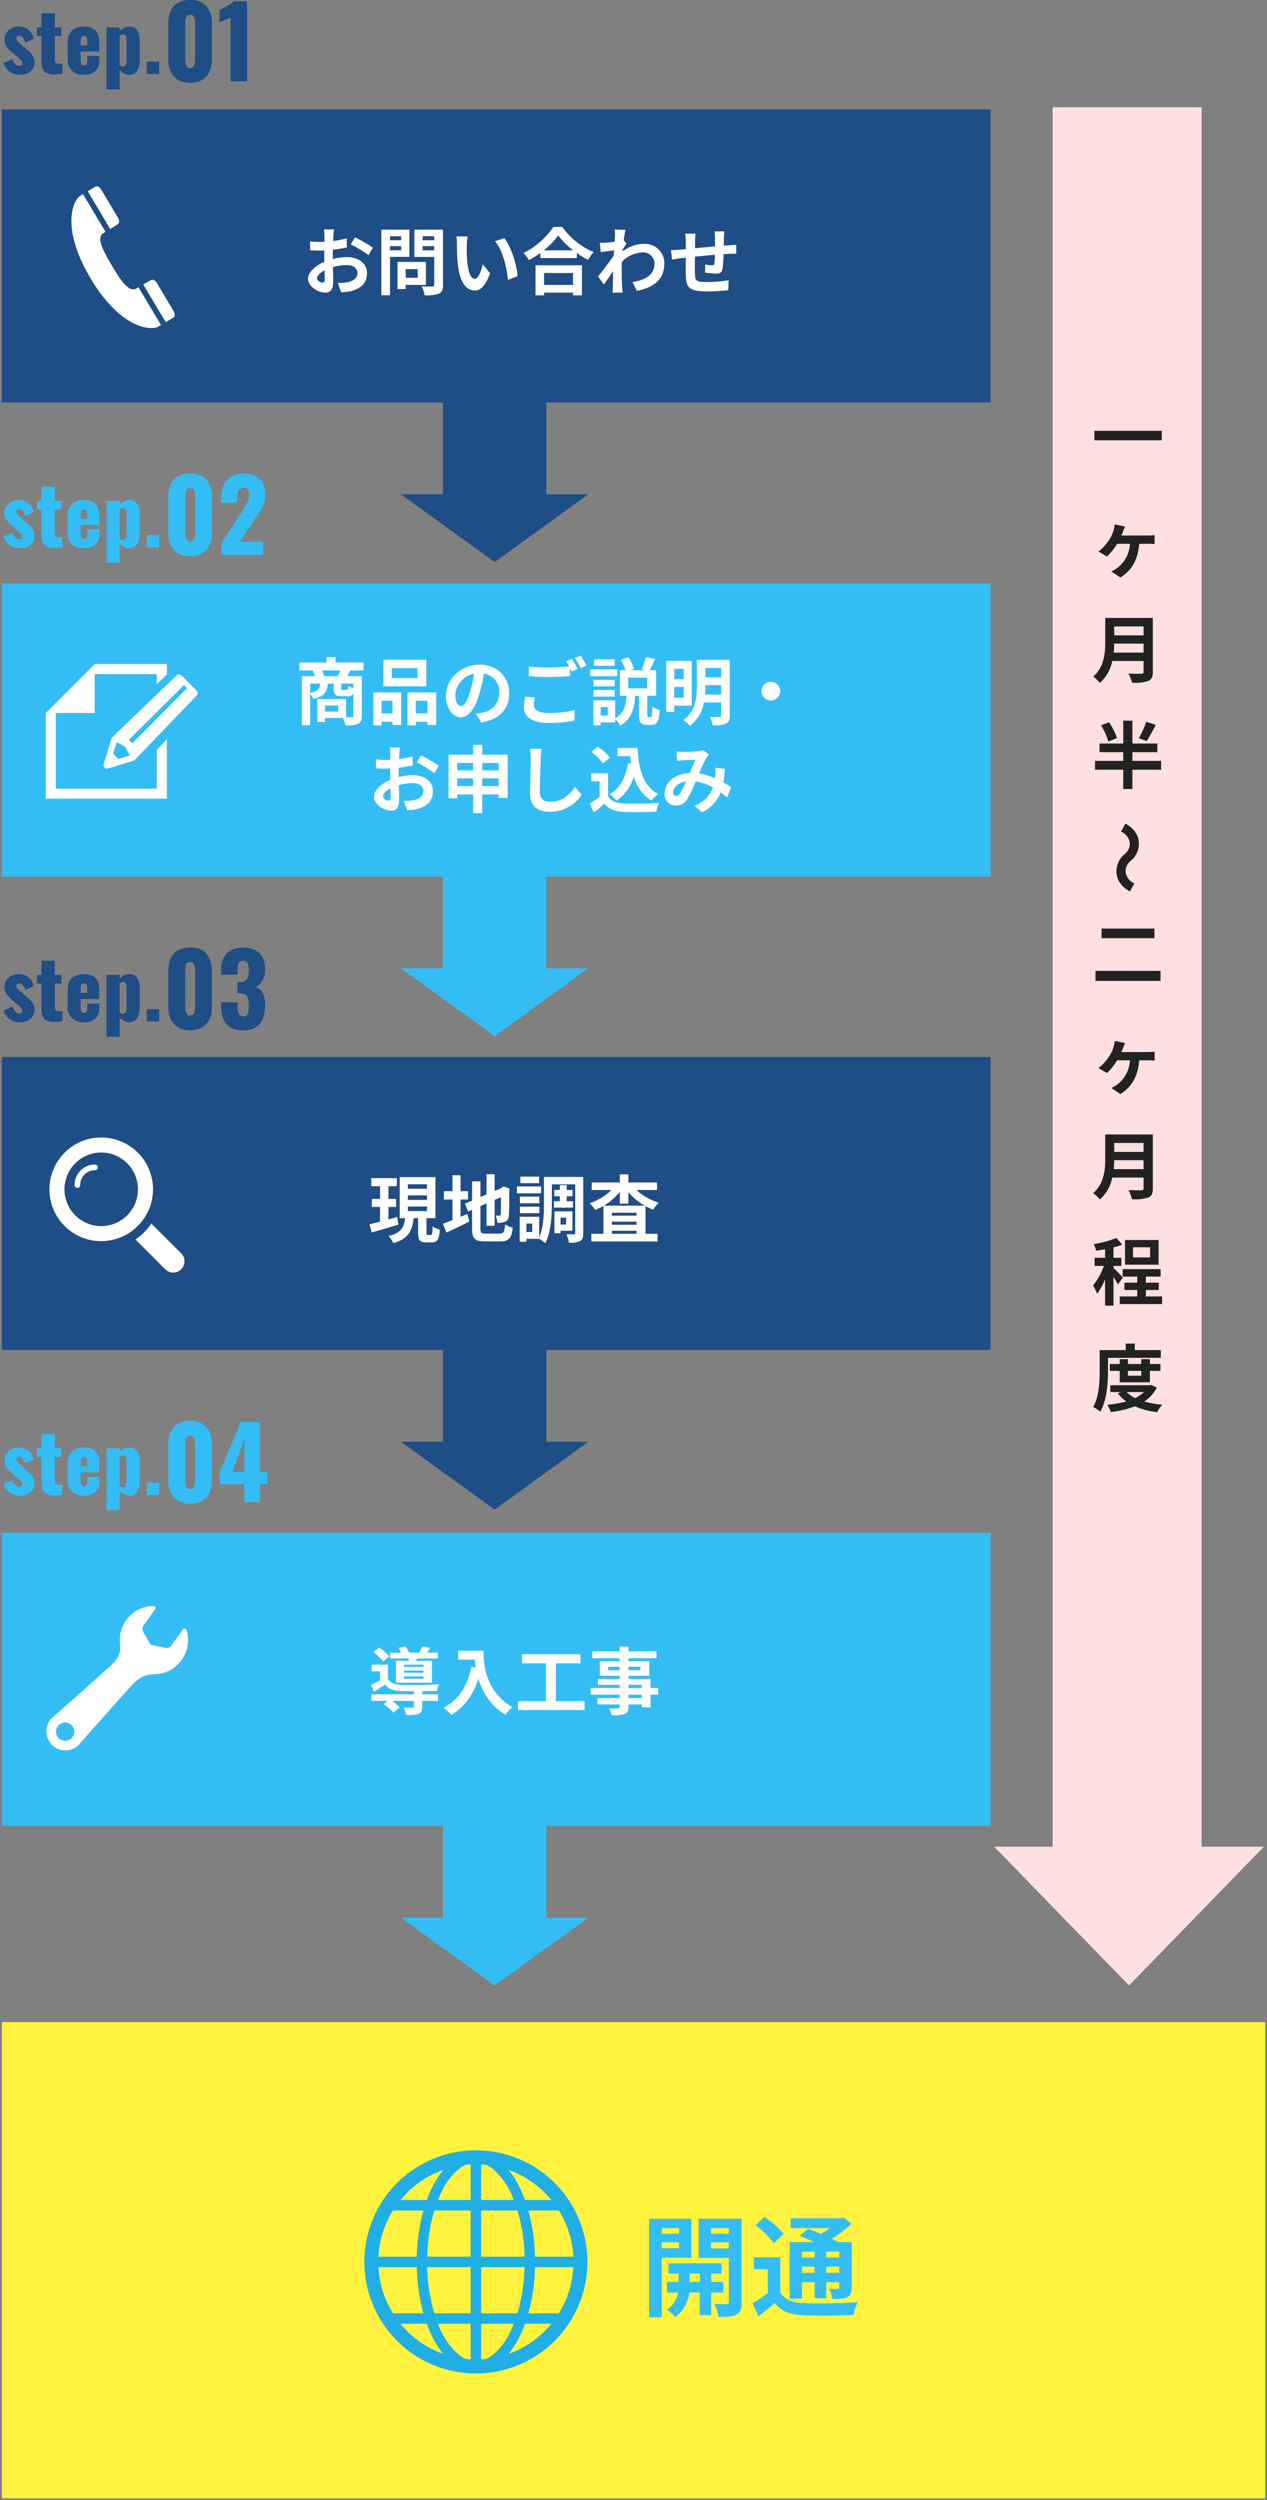 <svg xmlns="http://www.w3.org/2000/svg" width="345.999" height="682.498"><rect width="100%" height="100%" fill="#808080" stroke="none"/><g id="flow" transform="translate(-14.499 -8398.136)"><g id="グループ_17143" data-name="グループ 17143" transform="translate(0 10)"><path id="長方形_42656" data-name="長方形 42656" fill="#1f4d85" stroke="rgba(0,0,0,0)" stroke-miterlimit="10" stroke-width="1" d="M15 8418h270v80H15z"/><path id="パス_64984" data-name="パス 64984" d="M1905.738 606.831c8.048 13.515 16.324 14.5 18.64 13.124.221-.132.413-.244.6-.363l-6.159-10.338c-.2.115-.4.236-.6.357-1.87 1.113-3.952-1.694-6.661-6.255s-4.194-7.715-2.327-8.83c.206-.119.408-.238.6-.357l-6.157-10.341c-.193.117-.382.232-.6.361-2.318 1.377-5.386 9.123 2.664 22.641m22.521 10.81c.9-.531.334-1.568-.244-2.53l-4.135-6.948c-.444-.748-1.137-1.145-1.661-.831-.331.193-1.092.61-2.082 1.173l6.147 10.315c.9-.539 1.394-.835 1.974-1.179m-15.11-25.54c.523-.308.5-1.111.053-1.853s-4.135-6.944-4.135-6.944c-.574-.971-1.214-1.959-2.106-1.423-.588.344-1.077.642-1.982 1.179l6.145 10.319c.964-.6 1.7-1.081 2.026-1.277" transform="translate(-1866.518 7857.273)" fill="#fff"/><g id="グループ_17141" data-name="グループ 17141" fill="#1f4d85"><path id="パス_66477" data-name="パス 66477" d="M5.038.22a4.876 4.876 0 01-2.783-.748A5.271 5.271 0 01.44-2.97l2.442-1.078A4.307 4.307 0 003.707-2.7a1.423 1.423 0 001.045.5.955.955 0 00.627-.176.6.6 0 00.209-.484 1.334 1.334 0 00-.388-.924 15.092 15.092 0 00-1.372-1.232l-.928-.77a9.754 9.754 0 01-1.6-1.661 3.3 3.3 0 01-.574-1.991 3.168 3.168 0 01.539-1.826A3.632 3.632 0 012.706-12.5a4.357 4.357 0 011.936-.44 4.017 4.017 0 012.618.858 4.511 4.511 0 011.474 2.42L6.424-8.6a4.187 4.187 0 00-.374-.836 2.623 2.623 0 00-.583-.7 1.125 1.125 0 00-.737-.286.782.782 0 00-.561.2.693.693 0 00-.209.522 1.361 1.361 0 00.473.9 16.212 16.212 0 001.309 1.166l.9.792q.55.462 1.078.99a4.929 4.929 0 01.869 1.166 3.032 3.032 0 01.341 1.452 3.183 3.183 0 01-.55 1.881A3.432 3.432 0 016.941-.176 4.632 4.632 0 015.038.22zm9.35-.088a4.76 4.76 0 01-2.211-.418 2.178 2.178 0 01-1.067-1.221 5.832 5.832 0 01-.286-1.947v-6.908H9.592v-2.354h1.232v-3.872h3.63v3.872h1.8v2.354h-1.8v6.556a.931.931 0 00.319.792 1.291 1.291 0 00.8.242A3.92 3.92 0 0016.1-2.8q.242-.033.44-.055v2.811q-.286.044-.9.11a11.764 11.764 0 01-1.252.066zM22.4.22a5.262 5.262 0 01-2.376-.5A3.459 3.459 0 0118.5-1.727a4.693 4.693 0 01-.528-2.3V-8.69A4.678 4.678 0 0118.5-11a3.463 3.463 0 011.529-1.441 5.279 5.279 0 012.365-.495 5.067 5.067 0 012.343.484 3.164 3.164 0 011.408 1.43 5.181 5.181 0 01.475 2.332v2.552h-5.1V-3.7a2.394 2.394 0 00.11.792.849.849 0 00.308.44.813.813 0 00.462.132.927.927 0 00.473-.121.822.822 0 00.33-.385 1.777 1.777 0 00.121-.726v-1.338h3.3v1.232A3.661 3.661 0 0125.5-.759a4.561 4.561 0 01-3.1.979zm-.88-8.03h1.8v-1.276a2.087 2.087 0 00-.121-.792.755.755 0 00-.33-.4 1.049 1.049 0 00-.5-.11.762.762 0 00-.451.132.884.884 0 00-.3.451 2.935 2.935 0 00-.11.913zm7.058 11.99v-16.9h3.586v.924a4.527 4.527 0 011.364-.858 3.78 3.78 0 011.386-.286 2.532 2.532 0 011.243.286 2.336 2.336 0 01.847.8 3.74 3.74 0 01.484 1.2 6.58 6.58 0 01.154 1.454v5.478a6.067 6.067 0 01-.319 2.068 3.044 3.044 0 01-.935 1.375 2.346 2.346 0 01-1.518.5A3.267 3.267 0 0133.495-.1a5.677 5.677 0 01-1.331-.869V4.18zm4.532-6.27a.743.743 0 00.55-.2 1.232 1.232 0 00.3-.517 2.407 2.407 0 00.1-.715V-9.46a2.361 2.361 0 00-.088-.671.993.993 0 00-.286-.473.733.733 0 00-.506-.176 1.233 1.233 0 00-.539.121 1.988 1.988 0 00-.473.319v7.92a2.629 2.629 0 00.473.242 1.318 1.318 0 00.469.088zM39.578 0v-3.388h3.388V0z" transform="translate(15.002 8408.33)"/><path id="パス_66478" data-name="パス 66478" d="M7.425.405a6.288 6.288 0 01-3.294-.8 5.085 5.085 0 01-2-2.2 7.459 7.459 0 01-.675-3.267v-9.909a8.3 8.3 0 01.634-3.362 4.88 4.88 0 011.96-2.251 6.375 6.375 0 013.375-.81 6.3 6.3 0 013.361.81 4.9 4.9 0 011.944 2.254 8.3 8.3 0 01.634 3.362v9.909a7.482 7.482 0 01-.675 3.253 5.069 5.069 0 01-2 2.214 6.232 6.232 0 01-3.264.797zm0-4.023a1.043 1.043 0 00.932-.418 2.174 2.174 0 00.351-.972 8.069 8.069 0 00.068-.958v-9.694q0-.459-.054-1.039a2.273 2.273 0 00-.338-1.026 1.048 1.048 0 00-.958-.445 1.048 1.048 0 00-.959.445 2.273 2.273 0 00-.338 1.025q-.054.58-.054 1.039v9.693a6.748 6.748 0 00.081.958 2.3 2.3 0 00.365.972 1.014 1.014 0 00.904.42zM18.441 0v-17.415q-.3.162-.675.324t-.8.337l-.81.337q-.391.162-.715.324v-3.347q.3-.162.837-.445t1.161-.635q.621-.351 1.161-.715a5.66 5.66 0 00.81-.635h3.54V0z" transform="translate(59.002 8410.33)"/></g><path id="パス_66479" data-name="パス 66479" d="M8.72-16.24H5.96a16.1 16.1 0 01.14 1.76c0 .34 0 .92-.02 1.62-.4.02-.8.04-1.16.04a22.178 22.178 0 01-2.76-.16l.04 2.42a24.52 24.52 0 002.8.1c.32 0 .68-.02 1.06-.04v1.68c0 .46 0 .94.02 1.42-2.46 1.06-4.46 2.88-4.46 4.62 0 2.12 2.74 3.8 4.68 3.8 1.32 0 2.2-.66 2.2-3.14 0-.68-.04-2.24-.08-3.82a13.484 13.484 0 013.76-.56c1.74 0 2.94.8 2.94 2.16 0 1.46-1.28 2.26-2.9 2.56a15.4 15.4 0 01-2.46.14l.92 2.58A18.312 18.312 0 0013.3.62c3.18-.8 4.42-2.58 4.42-4.94 0-2.76-2.42-4.36-5.5-4.36a16.572 16.572 0 00-3.84.52v-.74c0-.58 0-1.2.02-1.8 1.3-.16 2.68-.36 3.82-.62l-.06-2.48a24.494 24.494 0 01-3.68.72c.02-.5.04-.98.06-1.42.04-.52.12-1.38.18-1.74zm5.7 2.16l-1.1 1.94a31.821 31.821 0 014.82 2.92l1.2-2.04a41.793 41.793 0 00-4.92-2.82zM4.08-2.88c0-.7.82-1.52 2.04-2.18.04 1.08.06 2 .06 2.5 0 .68-.28.84-.64.84-.52 0-1.46-.54-1.46-1.16zm22.98-11.48v1.08H24v-1.08zM24-10.54v-1.14h3.06v1.14zm5.28 1.8v-7.44h-7.64V1.74H24V-8.74zm2.3 3.34v2.36h-3.3V-5.4zm2.22 4.32v-6.28h-7.74v7.4h2.22v-1.12zm-.88-9.44v-1.16h3.16v1.16zm3.16-3.86v1.1h-3.16v-1.1zm2.4-1.8h-7.82v7.46h5.42v7.58c0 .36-.14.48-.52.48-.38.02-1.74.04-2.9-.04a8.516 8.516 0 01.8 2.44 9.825 9.825 0 003.92-.46c.84-.38 1.1-1.06 1.1-2.38zm6.72 1.88l-3.08-.04a12.157 12.157 0 01.16 2.04c0 1.22.02 3.56.22 5.4.56 5.36 2.46 7.34 4.66 7.34 1.6 0 2.86-1.22 4.18-4.7l-2-2.44c-.38 1.6-1.18 3.94-2.12 3.94-1.26 0-1.86-1.98-2.14-4.86-.12-1.44-.14-2.94-.12-4.24a16.181 16.181 0 01.24-2.44zm10 .46l-2.54.82c2.18 2.48 3.24 7.34 3.56 10.56l2.62-1.02c-.22-3.06-1.74-8.06-3.64-10.36zm18.78 9.5v3.26h-7.9v-3.26zm-10.24 6.1h2.34v-.74h7.9v.74h2.44v-8.2H63.74zm2.22-12.28a20.436 20.436 0 003.98-4.06 21.909 21.909 0 004.1 4.06zm2.64-6.4a21.173 21.173 0 01-8.14 7.12 9.712 9.712 0 011.5 1.94 27.865 27.865 0 003.1-1.96v1.4h9.96V-9.8a23.99 23.99 0 003.06 1.9 11.625 11.625 0 011.54-2.14 20.092 20.092 0 01-8.56-6.88zm16.84 2.5c0 .22-.04.78-.08 1.54-.86.12-1.74.22-2.32.26a17.183 17.183 0 01-1.74.02l.26 2.56c1.12-.16 2.66-.36 3.64-.48-.02.48-.06.96-.1 1.42-1.14 1.68-3.14 4.32-4.28 5.72L82.4-1.2c.7-.94 1.68-2.4 2.52-3.66-.02 1.68-.04 2.84-.08 4.4 0 .32-.02 1.04-.06 1.48h2.76c-.06-.46-.12-1.18-.14-1.54-.12-1.88-.12-3.56-.12-5.2 0-.52.02-1.1.04-1.68a8.409 8.409 0 015.66-2.56 3.075 3.075 0 013.26 3c.02 3.12-2.5 4.56-6.02 5.08l1.2 2.42c4.96-.98 7.5-3.4 7.5-7.44a5.308 5.308 0 00-5.52-5.4 9.822 9.822 0 00-5.88 2.06c.02-.18.02-.38.04-.56.34-.52.74-1.18 1.02-1.54l-.74-.94c.16-1.26.32-2.28.44-2.84l-2.92-.1a11.043 11.043 0 01.08 1.8zm29.86-1.28h-2.68a16.825 16.825 0 01.14 1.84v2.26c-1.82.16-3.76.34-5.46.5 0-.78.02-1.46.02-1.92a13.248 13.248 0 01.12-2.08h-2.82a15.448 15.448 0 01.16 2.22v2.02c-.64.06-1.16.1-1.52.14-1.02.1-1.94.14-2.52.14l.28 2.56c.52-.08 1.76-.28 2.4-.36.34-.04.8-.08 1.34-.14 0 1.86 0 3.8.02 4.66.1 3.46.72 4.54 5.9 4.54a56.579 56.579 0 005.7-.32l.1-2.72a40.294 40.294 0 01-5.98.5c-3 0-3.18-.44-3.22-2.4-.04-.86-.02-2.7 0-4.54 1.7-.18 3.66-.36 5.44-.5a22.036 22.036 0 01-.16 2.42c-.04.38-.22.46-.62.46a10.6 10.6 0 01-1.84-.26l-.06 2.22a30.27 30.27 0 003.02.3c1.02 0 1.52-.26 1.74-1.32a35.088 35.088 0 00.3-4c.58-.04 1.1-.06 1.54-.08.52-.02 1.58-.04 1.92-.02v-2.46c-.58.06-1.36.1-1.92.14-.46.02-.96.06-1.5.1.02-.66.02-1.38.04-2.16.02-.54.08-1.42.12-1.74z" transform="translate(97 8467)" fill="#fff"/><path id="合体_25" data-name="合体 25" d="M124 8523.071h11.453V8497h28.245v26.072h11.445l-25.569 18.5z" fill="#1f4d85" stroke="rgba(0,0,0,0)" stroke-miterlimit="10" stroke-width="1"/></g><g id="グループ_17142" data-name="グループ 17142" transform="translate(0 -44.59)"><path id="長方形_42656-2" data-name="長方形 42656" fill="#34bdf5" stroke="rgba(0,0,0,0)" stroke-miterlimit="10" stroke-width="1" d="M15 8602h270v80H15z"/><g id="グループ_17140" data-name="グループ 17140" fill="#34bdf5"><path id="パス_66475" data-name="パス 66475" d="M5.038.22a4.876 4.876 0 01-2.783-.748A5.271 5.271 0 01.44-2.97l2.442-1.078A4.307 4.307 0 003.707-2.7a1.423 1.423 0 001.045.5.955.955 0 00.627-.176.6.6 0 00.209-.484 1.334 1.334 0 00-.388-.924 15.092 15.092 0 00-1.372-1.232l-.928-.77a9.754 9.754 0 01-1.6-1.661 3.3 3.3 0 01-.574-1.991 3.168 3.168 0 01.539-1.826A3.632 3.632 0 012.706-12.5a4.357 4.357 0 011.936-.44 4.017 4.017 0 012.618.858 4.511 4.511 0 011.474 2.42L6.424-8.6a4.187 4.187 0 00-.374-.836 2.623 2.623 0 00-.583-.7 1.125 1.125 0 00-.737-.286.782.782 0 00-.561.2.693.693 0 00-.209.522 1.361 1.361 0 00.473.9 16.212 16.212 0 001.309 1.166l.9.792q.55.462 1.078.99a4.929 4.929 0 01.869 1.166 3.032 3.032 0 01.341 1.452 3.183 3.183 0 01-.55 1.881A3.432 3.432 0 016.941-.176 4.632 4.632 0 015.038.22zm9.35-.088a4.76 4.76 0 01-2.211-.418 2.178 2.178 0 01-1.067-1.221 5.832 5.832 0 01-.286-1.947v-6.908H9.592v-2.354h1.232v-3.872h3.63v3.872h1.8v2.354h-1.8v6.556a.931.931 0 00.319.792 1.291 1.291 0 00.8.242A3.92 3.92 0 0016.1-2.8q.242-.033.44-.055v2.811q-.286.044-.9.11a11.764 11.764 0 01-1.252.066zM22.4.22a5.262 5.262 0 01-2.376-.5A3.459 3.459 0 0118.5-1.727a4.693 4.693 0 01-.528-2.3V-8.69A4.678 4.678 0 0118.5-11a3.463 3.463 0 011.529-1.441 5.279 5.279 0 012.365-.495 5.067 5.067 0 012.343.484 3.164 3.164 0 011.408 1.43 5.181 5.181 0 01.475 2.332v2.552h-5.1V-3.7a2.394 2.394 0 00.11.792.849.849 0 00.308.44.813.813 0 00.462.132.927.927 0 00.473-.121.822.822 0 00.33-.385 1.777 1.777 0 00.121-.726v-1.338h3.3v1.232A3.661 3.661 0 0125.5-.759a4.561 4.561 0 01-3.1.979zm-.88-8.03h1.8v-1.276a2.087 2.087 0 00-.121-.792.755.755 0 00-.33-.4 1.049 1.049 0 00-.5-.11.762.762 0 00-.451.132.884.884 0 00-.3.451 2.935 2.935 0 00-.11.913zm7.058 11.99v-16.9h3.586v.924a4.527 4.527 0 011.364-.858 3.78 3.78 0 011.386-.286 2.532 2.532 0 011.243.286 2.336 2.336 0 01.847.8 3.74 3.74 0 01.484 1.2 6.58 6.58 0 01.154 1.454v5.478a6.067 6.067 0 01-.319 2.068 3.044 3.044 0 01-.935 1.375 2.346 2.346 0 01-1.518.5A3.267 3.267 0 0133.495-.1a5.677 5.677 0 01-1.331-.869V4.18zm4.532-6.27a.743.743 0 00.55-.2 1.232 1.232 0 00.3-.517 2.407 2.407 0 00.1-.715V-9.46a2.361 2.361 0 00-.088-.671.993.993 0 00-.286-.473.733.733 0 00-.506-.176 1.233 1.233 0 00-.539.121 1.988 1.988 0 00-.473.319v7.92a2.629 2.629 0 00.473.242 1.318 1.318 0 00.469.088zM39.578 0v-3.388h3.388V0z" transform="translate(15 8592.16)"/><path id="パス_66476" data-name="パス 66476" d="M7.425.405a6.288 6.288 0 01-3.294-.8 5.085 5.085 0 01-2-2.2 7.459 7.459 0 01-.675-3.267v-9.909a8.3 8.3 0 01.634-3.362 4.88 4.88 0 011.96-2.251 6.375 6.375 0 013.375-.81 6.3 6.3 0 013.361.81 4.9 4.9 0 011.944 2.254 8.3 8.3 0 01.634 3.362v9.909a7.482 7.482 0 01-.675 3.253 5.069 5.069 0 01-2 2.214 6.232 6.232 0 01-3.264.797zm0-4.023a1.043 1.043 0 00.932-.418 2.174 2.174 0 00.351-.972 8.069 8.069 0 00.068-.958v-9.694q0-.459-.054-1.039a2.273 2.273 0 00-.338-1.026 1.048 1.048 0 00-.958-.445 1.048 1.048 0 00-.959.445 2.273 2.273 0 00-.338 1.025q-.054.58-.054 1.039v9.693a6.748 6.748 0 00.081.958 2.3 2.3 0 00.365.972 1.014 1.014 0 00.904.42zM15.957 0v-3.186l5.238-8.046q.594-.891 1.121-1.728a10.09 10.09 0 00.864-1.7 4.928 4.928 0 00.337-1.809 2.18 2.18 0 00-.378-1.4 1.259 1.259 0 00-1.026-.459 1.533 1.533 0 00-1.134.405 2.134 2.134 0 00-.553 1.08 7.057 7.057 0 00-.149 1.512v1.08H15.9v-1.161a9.137 9.137 0 01.621-3.47 5.077 5.077 0 011.971-2.4 6.4 6.4 0 013.537-.877 5.961 5.961 0 014.441 1.525 5.809 5.809 0 011.5 4.253 7.043 7.043 0 01-.418 2.457 11.205 11.205 0 01-1.107 2.2q-.689 1.067-1.472 2.228l-4 5.967h6.4V0z" transform="translate(59 8594.16)"/></g><path id="パス_66480" data-name="パス 66480" d="M-61.92-11.7a9.546 9.546 0 00-.64-1.56h5c-.22.52-.5 1.08-.74 1.56zM-54-8.46a5.817 5.817 0 01-1.4-.56c-.06.96-.14 1.1-.48 1.1h-1.04c-.34 0-.4-.06-.4-.48v-1.26H-54zm-11.8-1.2h2.74c-.14 1.38-.6 2.1-2.74 2.52zm7.66 7.64h-3.6V-3.7h3.6zm6.9-11.24v-2.16h-7.64v-1.5h-2.42v1.5h-7.44v2.16h3.62a13.331 13.331 0 01.62 1.56h-3.56V1.7h2.26v-8.56a4.822 4.822 0 01.86 1.4c3.04-.7 3.78-1.98 3.96-4.2h1.62v1.28c0 1.62.36 2.16 2.14 2.16h1.62a1.539 1.539 0 001.6-.8v6.14c0 .3-.1.4-.44.4-.24 0-.86 0-1.56-.02v-4.96h-7.84V.82h2.1v-1.1h4.88a9.613 9.613 0 01.68 2.02 8.9 8.9 0 003.46-.4c.78-.38 1.02-1.02 1.02-2.2V-11.7h-3.98c.26-.44.56-.98.88-1.56zm14.74 2.08h-7v-2.7h7zm2.42-4.98H-45.8v7.24h11.72zm-9.24 11.18v3.44h-2.98v-3.44zm-5.22 6.72h2.24v-1h2.98v.9h2.38v-8.9h-7.6zm11.58-3.28v-3.44h3.18v3.44zm-2.28-5.72v9h2.28v-1h3.18v.92h2.4v-8.92zm27.78.22c0-4.36-3.12-7.8-8.08-7.8-5.18 0-9.18 3.94-9.18 8.56 0 3.38 1.84 5.82 4.06 5.82 2.18 0 3.9-2.48 5.1-6.52a40.447 40.447 0 001.2-5.42 4.944 4.944 0 014.2 5.28 5.427 5.427 0 01-4.56 5.36 15.383 15.383 0 01-1.86.32l1.5 2.38c5.04-.78 7.62-3.76 7.62-7.98zm-14.7.5a6.3 6.3 0 015.08-5.8 30.02 30.02 0 01-1.06 4.84c-.82 2.7-1.6 3.96-2.44 3.96-.78 0-1.58-.98-1.58-3zm21.76.68l-2.64-.24a14.614 14.614 0 00-.38 2.88c0 2.76 2.3 4.3 6.88 4.3A30.669 30.669 0 006.4.38l-.02-2.8a28.489 28.489 0 01-7.02.78c-2.88 0-4.1-.9-4.1-2.2a7.5 7.5 0 01.34-2.02zM5.68-16.4l-1.58.64a14.758 14.758 0 01.86 1.42c-1.54.14-3.7.26-5.6.26a46.923 46.923 0 01-5.44-.26v2.66c1.62.12 3.36.22 5.46.22 1.9 0 4.38-.14 5.78-.24v-2.24c.18.34.36.68.5.98l1.62-.7a29.53 29.53 0 00-1.6-2.74zm2.38-.9l-1.6.64a21.2 21.2 0 011.62 2.76l1.6-.68a28.556 28.556 0 00-1.62-2.72zm9.3.98h-5.64v1.8h5.64zm.72 2.76h-7.42v1.88h7.42zm-.72 2.86H11.6v1.78h5.76zM11.6-6.12h5.76v-1.8H11.6zm14.64-2.24h-5.2v-2.92h5.2zM15.48-.94h-1.94v-2.28h1.94zm11.08.42c-.28 0-.3-.08-.3-.66v-5.16h2.42v-6.98h-1.74c.42-.82.96-1.92 1.44-3.04l-2.46-.6a21.107 21.107 0 01-1.18 3.32l1.1.32h-4.22l1.02-.36a12.825 12.825 0 00-1.54-3.18l-2.08.68a17.159 17.159 0 011.3 2.86h-1.54v6.98h1.82c-.2 2.52-.62 4.76-3.1 6.16V-5.1h-5.96v6.82h2V.94h3.96V.06a6.515 6.515 0 011.38 1.76c3.14-1.84 3.84-4.78 4.08-8.16H24v5.18c0 2.04.4 2.74 2.16 2.74h1.3c1.46 0 2-.84 2.18-4.04a6.507 6.507 0 01-2-.9c-.04 2.48-.12 2.84-.44 2.84zM36.2-13.7v2.82h-2.58v-2.82zm-2.58 7.9v-2.96h2.58v2.96zm4.78 2.16v-12.22h-6.98v13.94h2.2v-1.72zm3.62-3.04a22.082 22.082 0 00.1-2.26v-.3h4.3v2.56zm4.4-7.26v2.56h-4.3v-2.56zm2.36-2.2h-9v7.2c0 3.04-.3 6.76-3.66 9.24a8.922 8.922 0 011.78 1.58 10.223 10.223 0 003.82-6.42h4.7v3.52c0 .34-.12.46-.48.46-.34.02-1.56.04-2.64-.02a8.169 8.169 0 01.84 2.3 8.947 8.947 0 003.6-.44C48.52.9 48.78.26 48.78-1zM60-10.16a2.578 2.578 0 00-2.56 2.56A2.578 2.578 0 0060-5.04a2.578 2.578 0 002.56-2.56A2.578 2.578 0 0060-10.16zM-41.28 7.76h-2.76a16.1 16.1 0 01.14 1.76c0 .34 0 .92-.02 1.62-.4.02-.8.04-1.16.04a22.178 22.178 0 01-2.76-.16l.04 2.42a24.52 24.52 0 002.8.1c.32 0 .68-.02 1.06-.04v1.68c0 .46 0 .94.02 1.42-2.46 1.06-4.46 2.88-4.46 4.62 0 2.12 2.74 3.8 4.68 3.8 1.32 0 2.2-.66 2.2-3.14 0-.68-.04-2.24-.08-3.82a13.484 13.484 0 013.76-.56c1.74 0 2.94.8 2.94 2.16 0 1.46-1.28 2.26-2.9 2.56a15.4 15.4 0 01-2.46.14l.92 2.58a18.312 18.312 0 002.62-.32c3.18-.8 4.42-2.58 4.42-4.94 0-2.76-2.42-4.36-5.5-4.36a16.572 16.572 0 00-3.84.52v-.74c0-.58 0-1.2.02-1.8 1.3-.16 2.68-.36 3.82-.62l-.06-2.48a24.494 24.494 0 01-3.68.72c.02-.5.04-.98.06-1.42.04-.52.12-1.38.18-1.74zm5.7 2.16l-1.1 1.94a31.821 31.821 0 014.82 2.92l1.2-2.04a41.793 41.793 0 00-4.92-2.82zm-10.34 11.2c0-.7.82-1.52 2.04-2.18.04 1.08.06 2 .06 2.5 0 .68-.28.84-.64.84-.52 0-1.46-.54-1.46-1.16zm27.12-2.8V16.2h4.44v2.12zm-6.84 0V16.2h4.34v2.12zM-21.3 12v2.02h-4.34V12zm6.94 0v2.02h-4.44V12zm-4.44-2.28V7.04h-2.5v2.68h-6.72v11.94h2.38V20.6h4.34v5.12h2.5V20.6h4.44v.96h2.48V9.72zm16.22-1.58L-5.8 8.1a12.756 12.756 0 01.26 2.7c0 1.72-.2 6.98-.2 9.66 0 3.42 2.12 4.86 5.4 4.86a10.353 10.353 0 008.68-4.6l-1.82-2.2C5.08 20.7 2.98 22.6-.32 22.6c-1.56 0-2.76-.66-2.76-2.68 0-2.48.16-6.96.24-9.12.04-.8.14-1.82.26-2.66zm23.6 3.9c-.62 3.82-2.16 6.8-4.96 8.46a13.128 13.128 0 011.84 1.8 12.842 12.842 0 004.7-6.58 11.044 11.044 0 004.8 6.56 10.657 10.657 0 011.86-1.82c-4.16-2.08-5.36-6.9-5.66-12.56h-5.5v2.24h3.48c.06.68.14 1.36.22 2.02zm-4.96-1.5a16.015 16.015 0 00-3.34-3.02l-1.76 1.44a15.135 15.135 0 013.22 3.16zm-.5 4.28h-4.62V17h2.3v4.22a26.266 26.266 0 01-2.74 1.84l1.16 2.48c1.1-.84 1.98-1.62 2.86-2.4 1.3 1.56 2.94 2.12 5.4 2.22 2.38.1 6.4.06 8.8-.06a12.456 12.456 0 01.74-2.4c-2.66.2-7.16.26-9.5.16-2.08-.08-3.58-.62-4.4-1.96zm18.72-5.96l.1 2.58c.52-.08 1.22-.14 1.62-.16.92-.06 2.64-.12 3.44-.16-.46.94-1.04 2.3-1.6 3.62-4.02.18-6.84 2.54-6.84 5.64a3 3 0 003.08 3.24 3.486 3.486 0 003.12-1.76 39.312 39.312 0 002.26-4.8 13.867 13.867 0 014.74 1.62 8.616 8.616 0 01-5.08 5.02l2.12 1.74a10 10 0 005.08-5.42 20.852 20.852 0 011.72 1.4l1.16-2.78c-.58-.4-1.3-.86-2.14-1.34a32.479 32.479 0 00.38-3.7l-2.62-.3a13.173 13.173 0 010 2.18c-.02.22-.04.44-.06.68a18 18 0 00-4.34-1.28 42.615 42.615 0 012-4.3 4.822 4.822 0 01.68-.84L41.5 8.5a4.3 4.3 0 01-1.36.28c-.94.08-3.06.18-4.2.18-.44 0-1.12-.04-1.66-.1zM33.34 20c0-1.26 1.26-2.62 3.5-2.96a22.4 22.4 0 01-1.62 3.26c-.36.5-.64.7-1.04.7-.46 0-.84-.34-.84-1z" transform="translate(165 8639)" fill="#fff"/><g id="グループ_16442" data-name="グループ 16442" transform="translate(8252.66 11894.648)" fill="#fff"><path id="パス_65077" data-name="パス 65077" d="M1927.318 667.707h-27.559v-20.641h10.611v-10.611h16.948v2.718l2.756-2.645V633.7h-19.7l-10.611 10.607-2.763 2.759v23.4h33.071v-16.231l-2.756 2.875z" transform="translate(-10122.662 -3904.351)"/><path id="パス_65078" data-name="パス 65078" d="M1930.795 639.634l-4.158-4.164a.943.943 0 00-1.328 0l-17.56 16.866a.969.969 0 00-.233.391l-2.125 6.979a.939.939 0 001.169 1.169l7.2-2.191 17.031-17.726a.935.935 0 000-1.324m-21.444 18.68l-1.366-1.494.948-3.117 2.361 1.273 1.27 2.361zm18.8-19.345l-14.947 15.055-.952-.952 15.058-14.958.852.852z" transform="translate(-10115.24 -3903.021)"/></g><path id="合体_31" data-name="合体 31" d="M124 8707.071h11.453V8681h28.245v26.072h11.445l-25.569 18.5z" fill="#34bdf5" stroke="rgba(0,0,0,0)" stroke-miterlimit="10" stroke-width="1"/></g><g id="グループ_16446" data-name="グループ 16446" transform="translate(-188.896 5131.851)"><path id="合体_20" data-name="合体 20" d="M203.896 3818.283h345v130h-345z" fill="#fff33f" stroke="rgba(0,0,0,0)" stroke-miterlimit="10" stroke-width="1"/><g id="グループ_17137" data-name="グループ 17137" transform="translate(-5.845 3.806)"><path id="パス_66484" data-name="パス 66484" d="M10.62-21.72v1.53H5.91v-1.53zm-4.71 5.49v-1.62h4.71v1.62zm8.07 2.58v-10.62H2.43V2.61h3.48v-16.26zm-.48 6.6V-9.3h2.79v2.25zm9.21 2.91v-2.91h-3.3V-9.3h2.82v-2.82H7.74v2.82h2.73v2.25H7.32v2.91h3.03A7.029 7.029 0 017.29.54a13.5 13.5 0 012.28 2.04 9.772 9.772 0 003.84-6.72h2.88v6.18h3.12v-6.18zm-3.36-12.03v-1.68h4.86v1.68zm4.86-5.55v1.53h-4.86v-1.53zm3.51-2.55H15.96v10.68h8.25v12c0 .42-.15.6-.63.6-.45.03-1.92.03-3.27-.03a12.685 12.685 0 011.08 3.54c2.28 0 3.84-.09 4.92-.69 1.08-.57 1.41-1.56 1.41-3.39zm19.92 8.94v1.62h-3.45v-1.62zm6.72 1.62h-3.54v-1.62h3.54zm-3.54 4.17v-1.68h3.54v1.68zm-6.63 0v-1.68h3.45v1.68zm0 2.58h3.45v4.38h3.18v-4.38h3.54v1.38c0 .3-.09.42-.45.45-.3 0-1.35 0-2.28-.03a9.755 9.755 0 01.87 2.79c1.8 0 3.09 0 4.05-.51.96-.48 1.23-1.23 1.23-2.67v-12.36h-3.63c-.51-.3-1.14-.6-1.8-.93a34.146 34.146 0 005.34-4.05l-2.13-1.71-.69.18H41.1v2.7h10.68a27.718 27.718 0 01-2.4 1.59c-1.23-.54-2.49-1.02-3.54-1.41l-2.31 1.92c1.23.48 2.67 1.08 4.02 1.71h-6.72v15.45h3.36zm-5.01-13.2a25.7 25.7 0 00-5.22-4.62L31.5-22.5a24.353 24.353 0 015.01 4.89zm-.9 6.39h-7.23v3.27h3.81v6.54a41.294 41.294 0 01-4.2 2.73l1.65 3.57c1.68-1.26 3.09-2.43 4.47-3.6 1.8 2.31 4.17 3.18 7.77 3.33 3.66.15 10.02.09 13.71-.09a14.742 14.742 0 011.11-3.48c-4.11.33-11.22.42-14.79.27-3.06-.12-5.13-.96-6.3-2.97z" transform="translate(384.053 3892.432)" fill="#34bdf5"/><path id="パス_65086" data-name="パス 65086" d="M1925.975 786.015a30.456 30.456 0 1030.458 30.453 30.457 30.457 0 00-30.458-30.453m-18.844 11.613a26.687 26.687 0 019.926-6.273 28.049 28.049 0 00-4.489 8.223h-7.2a27.189 27.189 0 011.764-1.95m-3.8 4.8h8.323a51.591 51.591 0 00-1.83 12.612h-10.454a26.381 26.381 0 013.961-12.612m0 28.078a26.39 26.39 0 01-3.961-12.612h10.466a52 52 0 001.808 12.612zm3.8 4.8a27.158 27.158 0 01-1.764-1.948h7.209a33.311 33.311 0 001.7 3.949 24.206 24.206 0 002.776 4.269 26.635 26.635 0 01-9.921-6.271m17.414 7.768a26.912 26.912 0 01-1.327-.1 9.52 9.52 0 01-2.08-1.307 20.484 20.484 0 01-5.518-8.309h8.925zm0-12.57h-9.924a48.014 48.014 0 01-1.94-12.612h11.864zm0-15.466h-11.856a47.784 47.784 0 011.945-12.612h9.909zm0-15.466h-8.915c.369-.929.76-1.821 1.18-2.642a18.045 18.045 0 014.328-5.672 9.461 9.461 0 012.08-1.3q.664-.07 1.327-.1zm24.078 2.854a26.406 26.406 0 013.964 12.612h-10.468a51.844 51.844 0 00-1.811-12.612zm-3.8-4.8a27.47 27.47 0 011.767 1.95h-7.206a34.58 34.58 0 00-1.706-3.949 24.252 24.252 0 00-2.776-4.274 26.737 26.737 0 019.921 6.273m-17.416-7.766c.447.022.889.059 1.327.1a9.46 9.46 0 012.084 1.3 20.626 20.626 0 015.518 8.313h-8.937zm0 12.57h9.926a47.9 47.9 0 011.943 12.612H1927.4zm0 15.466h11.859a48.036 48.036 0 01-1.948 12.612h-9.919zm3.411 23.775a9.42 9.42 0 01-2.084 1.307c-.437.042-.88.078-1.327.1v-9.716h8.92c-.374.926-.76 1.821-1.188 2.642a17.879 17.879 0 01-4.321 5.667m14.005-6.361a26.613 26.613 0 01-9.929 6.273 27.8 27.8 0 004.492-8.221h7.2a27.177 27.177 0 01-1.767 1.948m3.8-4.8h-8.32a51.277 51.277 0 001.828-12.612h10.459a26.414 26.414 0 01-3.964 12.612" transform="translate(-1586.781 3063.461)" fill="#20aee5"/></g></g><path id="合体_26" data-name="合体 26" d="M10488.17 7717.865h73.643l-36.82 37.889zm15.97 0v-474.84h40.672v474.838z" transform="translate(-10202.17 1184.379)" fill="#ffe0e0"/><g id="グループ_17136" data-name="グループ 17136" transform="translate(18691.086 19465)" fill="#222"><path id="パス_66323" data-name="パス 66323" d="M.82 3.92V6.5h18.4V3.92zM8.18 32.5c.22-.46.4-.92.54-1.28.12-.36.28-.72.46-1.18l-2.8-.58a8.134 8.134 0 01-.28 1.46 9.085 9.085 0 01-1.12 2.56 13.55 13.55 0 01-3.04 3.4l2.34 1.36a17.767 17.767 0 002.76-3.48h3.5a8.978 8.978 0 01-3.3 6.48 9.052 9.052 0 01-1.8 1.06l2.48 1.66c3.18-1.96 4.8-4.94 5.14-9.2h2.44c.4 0 1.16.02 1.76.08V32.4a13.747 13.747 0 01-1.76.1zM6.1 64.46c.08-.84.12-1.68.14-2.44h8.02v2.44zm8.16-7.14v2.44H6.24v-2.44zM16.78 55h-13v6.58c0 3.04-.28 6.86-3.3 9.44a9.393 9.393 0 011.84 1.72 10.758 10.758 0 003.38-5.98h8.56v2.9c0 .42-.16.58-.64.58-.44 0-2.12.02-3.52-.06a10.21 10.21 0 011 2.5 12.1 12.1 0 004.42-.46c.92-.4 1.26-1.08 1.26-2.52zm-1.8 28.36a24.7 24.7 0 01-2.04 4.48l2.18.76a47.171 47.171 0 002.44-4.42zM7 87.78a19.052 19.052 0 00-2.18-4.32l-2.18.86a18.7 18.7 0 012 4.42zm12.04 6.24H11.2v-2.38h6.82v-2.36H11.2v-6.24H8.7v6.24H2.22v2.36H8.7v2.38H1v2.42h7.7v5.26h2.5v-5.26h7.84zM2.78 139.8v2.62h14.44v-2.62zm-1.66 11.54v2.74h17.76v-2.74zm7.06 22.16c.22-.46.4-.92.54-1.28.12-.36.28-.72.46-1.18l-2.8-.58a8.134 8.134 0 01-.28 1.46 9.085 9.085 0 01-1.12 2.56 13.55 13.55 0 01-3.04 3.4l2.34 1.36a17.767 17.767 0 002.76-3.48h3.5a8.978 8.978 0 01-3.3 6.48 9.052 9.052 0 01-1.8 1.06l2.48 1.66c3.18-1.96 4.8-4.94 5.14-9.2h2.44c.4 0 1.16.02 1.76.08v-2.44a13.747 13.747 0 01-1.76.1zM6.1 205.46c.08-.84.12-1.68.14-2.44h8.02v2.44zm8.16-7.14v2.44H6.24v-2.44zm2.52-2.32h-13v6.58c0 3.04-.28 6.86-3.3 9.44a9.393 9.393 0 011.84 1.72 10.758 10.758 0 003.38-5.98h8.56v2.9c0 .42-.16.58-.64.58-.44 0-2.12.02-3.52-.06a10.21 10.21 0 011 2.5 12.1 12.1 0 004.42-.46c.92-.4 1.26-1.08 1.26-2.52zm-.74 33.56h-4.66v-2.76h4.66zm2.32-4.76H9.18v6.76h9.18zM8.6 235.08c-.38-.44-2.02-2.18-2.56-2.62v-.58h2.14v-2.22H6.04v-2.82a20.854 20.854 0 002.38-.76l-1.58-1.82a28.589 28.589 0 01-6.2 1.66 8.244 8.244 0 01.66 1.82c.78-.1 1.6-.24 2.44-.4v2.32H.88v2.22h2.54a19.544 19.544 0 01-2.96 5.36 11.806 11.806 0 011.1 2.26 17.773 17.773 0 002.18-3.96v7.18h2.3v-7.8a17.525 17.525 0 011.2 2.02zm6.28 5.14v-1.76h3.54v-2h-3.54v-1.66h4.02v-2.04H8.54v2.04h3.98v1.66h-3.5v2h3.5v1.76H7.76v2.08h11.56v-2.08zM4.54 256.98h14.42v-2.12h-7.1v-1.78H9.38v1.78H2.26v5.6c0 2.92-.12 7.08-1.78 9.92a8.66 8.66 0 011.94 1.3c1.82-3.08 2.12-7.98 2.12-11.22zm9.08 3.56v1.32H9.98v-1.32zm2.36 3.12v-3.12h2.88v-1.88h-2.88v-1.32h-2.36v1.32H9.98v-1.32H7.74v1.32h-2.7v1.88h2.7v3.12zm-1.62 2.66a9.085 9.085 0 01-2.4 1.64 7.994 7.994 0 01-2.34-1.64zm2.02-1.96l-.42.1H5.18v1.86h2.98l-.94.34a10.1 10.1 0 002.3 2.22 27.136 27.136 0 01-5.18.9 8.02 8.02 0 01.96 2 27.106 27.106 0 006.58-1.56 21.12 21.12 0 006.08 1.58 9.474 9.474 0 011.4-2.04 26.435 26.435 0 01-4.92-.86 9.808 9.808 0 003.42-3.8z" transform="translate(-18378.547 -10953.179)"/><path id="パス_66324" data-name="パス 66324" d="M13.82 134.46c2.14 0 4.1-1.2 5.44-3.68l-2.2-1.2a3.907 3.907 0 01-3.18 2.4 3.659 3.659 0 01-2.98-1.44 6.052 6.052 0 00-4.72-2.2c-2.14 0-4.1 1.2-5.44 3.68l2.2 1.2a3.907 3.907 0 013.18-2.4 3.688 3.688 0 012.98 1.44 6.051 6.051 0 004.72 2.2z" transform="rotate(90 -3697.228 -14540.008)"/></g><g id="グループ_17144" data-name="グループ 17144" transform="translate(0 -98.352)"><path id="長方形_42656-3" data-name="長方形 42656" fill="#1f4d85" stroke="rgba(0,0,0,0)" stroke-miterlimit="10" stroke-width="1" d="M15 8785h270v80H15z"/><g id="グループ_17139" data-name="グループ 17139" fill="#1f4d85"><path id="パス_66474" data-name="パス 66474" d="M5.038.22a4.876 4.876 0 01-2.783-.748A5.271 5.271 0 01.44-2.97l2.442-1.078A4.307 4.307 0 003.707-2.7a1.423 1.423 0 001.045.5.955.955 0 00.627-.176.6.6 0 00.209-.484 1.334 1.334 0 00-.388-.924 15.092 15.092 0 00-1.372-1.232l-.928-.77a9.754 9.754 0 01-1.6-1.661 3.3 3.3 0 01-.574-1.991 3.168 3.168 0 01.539-1.826A3.632 3.632 0 012.706-12.5a4.357 4.357 0 011.936-.44 4.017 4.017 0 012.618.858 4.511 4.511 0 011.474 2.42L6.424-8.6a4.187 4.187 0 00-.374-.836 2.623 2.623 0 00-.583-.7 1.125 1.125 0 00-.737-.286.782.782 0 00-.561.2.693.693 0 00-.209.522 1.361 1.361 0 00.473.9 16.212 16.212 0 001.309 1.166l.9.792q.55.462 1.078.99a4.929 4.929 0 01.869 1.166 3.032 3.032 0 01.341 1.452 3.183 3.183 0 01-.55 1.881A3.432 3.432 0 016.941-.176 4.632 4.632 0 015.038.22zm9.35-.088a4.76 4.76 0 01-2.211-.418 2.178 2.178 0 01-1.067-1.221 5.832 5.832 0 01-.286-1.947v-6.908H9.592v-2.354h1.232v-3.872h3.63v3.872h1.8v2.354h-1.8v6.556a.931.931 0 00.319.792 1.291 1.291 0 00.8.242A3.92 3.92 0 0016.1-2.8q.242-.033.44-.055v2.811q-.286.044-.9.11a11.764 11.764 0 01-1.252.066zM22.4.22a5.262 5.262 0 01-2.376-.5A3.459 3.459 0 0118.5-1.727a4.693 4.693 0 01-.528-2.3V-8.69A4.678 4.678 0 0118.5-11a3.463 3.463 0 011.529-1.441 5.279 5.279 0 012.365-.495 5.067 5.067 0 012.343.484 3.164 3.164 0 011.408 1.43 5.181 5.181 0 01.475 2.332v2.552h-5.1V-3.7a2.394 2.394 0 00.11.792.849.849 0 00.308.44.813.813 0 00.462.132.927.927 0 00.473-.121.822.822 0 00.33-.385 1.777 1.777 0 00.121-.726v-1.338h3.3v1.232A3.661 3.661 0 0125.5-.759a4.561 4.561 0 01-3.1.979zm-.88-8.03h1.8v-1.276a2.087 2.087 0 00-.121-.792.755.755 0 00-.33-.4 1.049 1.049 0 00-.5-.11.762.762 0 00-.451.132.884.884 0 00-.3.451 2.935 2.935 0 00-.11.913zm7.058 11.99v-16.9h3.586v.924a4.527 4.527 0 011.364-.858 3.78 3.78 0 011.386-.286 2.532 2.532 0 011.243.286 2.336 2.336 0 01.847.8 3.74 3.74 0 01.484 1.2 6.58 6.58 0 01.154 1.454v5.478a6.067 6.067 0 01-.319 2.068 3.044 3.044 0 01-.935 1.375 2.346 2.346 0 01-1.518.5A3.267 3.267 0 0133.495-.1a5.677 5.677 0 01-1.331-.869V4.18zm4.532-6.27a.743.743 0 00.55-.2 1.232 1.232 0 00.3-.517 2.407 2.407 0 00.1-.715V-9.46a2.361 2.361 0 00-.088-.671.993.993 0 00-.286-.473.733.733 0 00-.506-.176 1.233 1.233 0 00-.539.121 1.988 1.988 0 00-.473.319v7.92a2.629 2.629 0 00.473.242 1.318 1.318 0 00.469.088zM39.578 0v-3.388h3.388V0z" transform="translate(15 8775.33)"/><path id="パス_66473" data-name="パス 66473" d="M7.425.405a6.288 6.288 0 01-3.294-.8 5.085 5.085 0 01-2-2.2 7.459 7.459 0 01-.675-3.267v-9.909a8.3 8.3 0 01.634-3.362 4.88 4.88 0 011.96-2.251 6.375 6.375 0 013.375-.81 6.3 6.3 0 013.361.81 4.9 4.9 0 011.944 2.254 8.3 8.3 0 01.634 3.362v9.909a7.482 7.482 0 01-.675 3.253 5.069 5.069 0 01-2 2.214 6.232 6.232 0 01-3.264.797zm0-4.023a1.043 1.043 0 00.932-.418 2.174 2.174 0 00.351-.972 8.069 8.069 0 00.068-.958v-9.694q0-.459-.054-1.039a2.273 2.273 0 00-.338-1.026 1.048 1.048 0 00-.958-.445 1.048 1.048 0 00-.959.445 2.273 2.273 0 00-.338 1.025q-.054.58-.054 1.039v9.693a6.748 6.748 0 00.081.958 2.3 2.3 0 00.365.972 1.014 1.014 0 00.904.42zM21.9.405a6.49 6.49 0 01-3.6-.864 4.694 4.694 0 01-1.87-2.416 10.63 10.63 0 01-.554-3.577v-.783h4.509v.783A9.255 9.255 0 0020.52-4.7a1.727 1.727 0 00.486.985 1.417 1.417 0 00.972.311 1.233 1.233 0 00.931-.324 1.8 1.8 0 00.419-.972 10.112 10.112 0 00.108-1.62 5.454 5.454 0 00-.445-2.47 1.934 1.934 0 00-1.85-.878H20.3v-3.1h.729a2.083 2.083 0 001.917-.783 4.728 4.728 0 00.486-2.43 4.46 4.46 0 00-.338-1.944 1.273 1.273 0 00-1.255-.675 1.131 1.131 0 00-1.174.756 5.617 5.617 0 00-.284 1.944v1.134h-4.505v-1.323a7.106 7.106 0 01.715-3.334 4.788 4.788 0 012.052-2.066 6.8 6.8 0 013.2-.7 7.176 7.176 0 013.24.675 4.763 4.763 0 012.079 1.984 6.615 6.615 0 01.729 3.253 6.114 6.114 0 01-.783 3.213 3.244 3.244 0 01-1.89 1.593 3.732 3.732 0 011.364.864A4.065 4.065 0 0127.54-9a8 8 0 01.351 2.579 9.982 9.982 0 01-.58 3.537 4.89 4.89 0 01-1.9 2.416A6.258 6.258 0 0121.9.405z" transform="translate(59 8777.33)"/></g><path id="パス_66472" data-name="パス 66472" d="M7.96-5.28c-.78.22-1.6.44-2.38.66v-3.42h2.08v-2.18H5.58v-3.48h2.3v-2.2h-7v2.2h2.4v3.48H1.06v2.18h2.22v4.02c-1.08.28-2.06.54-2.88.72l.62 2.24c2.06-.6 4.74-1.38 7.26-2.12zm2.92-2.88h5.22v1.24h-5.22zm0-3.04h5.22v1.24h-5.22zm0-3.04h5.22V-13h-5.22zM16.34-.4c-.34 0-.38-.08-.38-.66v-3.92h2.46v-11.2H8.66v11.2h1.46C9.86-2.64 9.22-1 5.6-.1a7.044 7.044 0 011.32 1.96C11.18.6 12.1-1.72 12.46-4.98h1.22v3.92c0 2.02.4 2.7 2.24 2.7h1.5c1.48 0 2-.74 2.2-3.48a6.115 6.115 0 01-1.98-.88c-.04 2-.14 2.32-.48 2.32zm8.94-9.68h2.02v-2.26h-2.02v-4.34h-2.22v4.34h-2.34v2.26h2.34v5.64c-1 .38-1.88.72-2.6.98l.96 2.4c1.84-.84 4.12-1.92 6.24-2.98l-.54-2.1c-.6.26-1.22.52-1.84.78zM32.1-.76c-1.22 0-1.4-.18-1.4-1.34v-6.18L32.36-9v6.1h2.22v-7.06l1.72-.76c0 2.84-.02 4.3-.06 4.62-.08.36-.2.44-.44.44a9.1 9.1 0 01-.96-.04 6.387 6.387 0 01.5 2 5.576 5.576 0 002.08-.28 1.707 1.707 0 001.02-1.66c.1-.82.14-3.22.14-7.02l.08-.4-1.66-.58-.42.28-.42.28-1.58.68v-4.56h-2.22v5.52l-1.66.7v-4.28h-2.28v5.26l-1.96.82.88 2.12 1.08-.46v5.14c0 2.76.78 3.5 3.48 3.5h4.26c2.34 0 3.04-.96 3.36-3.76a6.02 6.02 0 01-2.08-.86c-.18 2.04-.38 2.5-1.48 2.5zm14.62-15.56H41.6v1.8h5.12zm.54 2.68h-6.6v1.88h6.6zm-.48 2.78h-5.3v1.82h5.3zm-5.3 4.52h5.3v-1.78h-5.3zm9.3-3.26v1.74h5.2V-9.6h-1.72v-1.36h1.58v-1.72h-1.58v-1.3H52.4v1.3h-1.54v1.72h1.54v1.36zm3.32 4.48v1.88h-1.52v-1.88zm1.72 3.58v-5.3H50.9v5.98h1.68v-.68zm-10.98.34h-1.58v-2.3h1.58zm13.94-15.02H48.04v7.44c0 2.76-.1 6.38-1.3 8.98v-5.56h-5.32v6.82h1.84v-.8h3.48a7.469 7.469 0 011.66 1.18c1.56-2.88 1.8-7.44 1.8-10.62v-5.42h6.38V-.96c0 .3-.08.38-.36.38-.3 0-1.22.02-2.04-.02a8.249 8.249 0 01.66 2.32 6.373 6.373 0 003.08-.44c.68-.38.86-1.06.86-2.22zm5.64 7.82a16.727 16.727 0 004.34-3.76v3.22h2.34v-3.14a16.618 16.618 0 004.46 3.68zM66.6-.7v-.84h6.72v.84zm0-3.32h6.72v.84H66.6zm6.72-1.64H66.6v-.8h6.72zm5.6-7v-2.06H71.1v-2.22h-2.34v2.22H61.1v2.06h5.38a15.605 15.605 0 01-5.94 3.6 9.955 9.955 0 011.48 1.84 16.816 16.816 0 002.26-1.1V-.7h-3.3v2.08h18.08V-.7h-3.28v-7.58a14.27 14.27 0 002.1.98 9.017 9.017 0 011.54-1.9 16.249 16.249 0 01-6.14-3.46z" transform="translate(115 8834)" fill="#fff"/><g id="グループ_16444" data-name="グループ 16444" transform="translate(8251.363 11980.494)" fill="#fff"><path id="パス_65080" data-name="パス 65080" d="M1907.427 689.036a5.586 5.586 0 00-5.577 5.581.773.773 0 101.545 0 4.035 4.035 0 014.031-4.031.775.775 0 000-1.549" transform="translate(-10118.352 -3855.151)"/><path id="パス_65081" data-name="パス 65081" d="M1924.283 706.861a14.134 14.134 0 00-19.508-19.521 14.254 14.254 0 00-4.347 4.349 14.134 14.134 0 0019.508 19.521 14.248 14.248 0 004.347-4.349m-7.345 1.349a9.95 9.95 0 01-4.585 1.111 10.045 10.045 0 01-4.579-18.98 9.939 9.939 0 014.579-1.111 10.046 10.046 0 014.585 18.98" transform="translate(-10121.581 -3858.624)"/><path id="パス_65082" data-name="パス 65082" d="M1923.159 705.717l-8.159-8.146a16.879 16.879 0 01-4.347 4.351l8.161 8.144a3.074 3.074 0 004.345-4.349" transform="translate(-10110.524 -3847.562)"/></g><path id="合体_32" data-name="合体 32" d="M124 8890.071h11.453V8864h28.245v26.072h11.445l-25.569 18.5z" fill="#1f4d85" stroke="rgba(0,0,0,0)" stroke-miterlimit="10" stroke-width="1"/></g><g id="グループ_17145" data-name="グループ 17145" transform="translate(0 -35)"><path id="長方形_42656-4" data-name="長方形 42656" fill="#34bdf5" stroke="rgba(0,0,0,0)" stroke-miterlimit="10" stroke-width="1" d="M15 8851.566h270v80H15z"/><g id="グループ_17138" data-name="グループ 17138" transform="translate(0 -115.434)" fill="#34bdf5"><path id="パス_66483" data-name="パス 66483" d="M5.038.22a4.876 4.876 0 01-2.783-.748A5.271 5.271 0 01.44-2.97l2.442-1.078A4.307 4.307 0 003.707-2.7a1.423 1.423 0 001.045.5.955.955 0 00.627-.176.6.6 0 00.209-.484 1.334 1.334 0 00-.388-.924 15.092 15.092 0 00-1.372-1.232l-.928-.77a9.754 9.754 0 01-1.6-1.661 3.3 3.3 0 01-.574-1.991 3.168 3.168 0 01.539-1.826A3.632 3.632 0 012.706-12.5a4.357 4.357 0 011.936-.44 4.017 4.017 0 012.618.858 4.511 4.511 0 011.474 2.42L6.424-8.6a4.187 4.187 0 00-.374-.836 2.623 2.623 0 00-.583-.7 1.125 1.125 0 00-.737-.286.782.782 0 00-.561.2.693.693 0 00-.209.522 1.361 1.361 0 00.473.9 16.212 16.212 0 001.309 1.166l.9.792q.55.462 1.078.99a4.929 4.929 0 01.869 1.166 3.032 3.032 0 01.341 1.452 3.183 3.183 0 01-.55 1.881A3.432 3.432 0 016.941-.176 4.632 4.632 0 015.038.22zm9.35-.088a4.76 4.76 0 01-2.211-.418 2.178 2.178 0 01-1.067-1.221 5.832 5.832 0 01-.286-1.947v-6.908H9.592v-2.354h1.232v-3.872h3.63v3.872h1.8v2.354h-1.8v6.556a.931.931 0 00.319.792 1.291 1.291 0 00.8.242A3.92 3.92 0 0016.1-2.8q.242-.033.44-.055v2.811q-.286.044-.9.11a11.764 11.764 0 01-1.252.066zM22.4.22a5.262 5.262 0 01-2.376-.5A3.459 3.459 0 0118.5-1.727a4.693 4.693 0 01-.528-2.3V-8.69A4.678 4.678 0 0118.5-11a3.463 3.463 0 011.529-1.441 5.279 5.279 0 012.365-.495 5.067 5.067 0 012.343.484 3.164 3.164 0 011.408 1.43 5.181 5.181 0 01.475 2.332v2.552h-5.1V-3.7a2.394 2.394 0 00.11.792.849.849 0 00.308.44.813.813 0 00.462.132.927.927 0 00.473-.121.822.822 0 00.33-.385 1.777 1.777 0 00.121-.726v-1.338h3.3v1.232A3.661 3.661 0 0125.5-.759a4.561 4.561 0 01-3.1.979zm-.88-8.03h1.8v-1.276a2.087 2.087 0 00-.121-.792.755.755 0 00-.33-.4 1.049 1.049 0 00-.5-.11.762.762 0 00-.451.132.884.884 0 00-.3.451 2.935 2.935 0 00-.11.913zm7.058 11.99v-16.9h3.586v.924a4.527 4.527 0 011.364-.858 3.78 3.78 0 011.386-.286 2.532 2.532 0 011.243.286 2.336 2.336 0 01.847.8 3.74 3.74 0 01.484 1.2 6.58 6.58 0 01.154 1.454v5.478a6.067 6.067 0 01-.319 2.068 3.044 3.044 0 01-.935 1.375 2.346 2.346 0 01-1.518.5A3.267 3.267 0 0133.495-.1a5.677 5.677 0 01-1.331-.869V4.18zm4.532-6.27a.743.743 0 00.55-.2 1.232 1.232 0 00.3-.517 2.407 2.407 0 00.1-.715V-9.46a2.361 2.361 0 00-.088-.671.993.993 0 00-.286-.473.733.733 0 00-.506-.176 1.233 1.233 0 00-.539.121 1.988 1.988 0 00-.473.319v7.92a2.629 2.629 0 00.473.242 1.318 1.318 0 00.469.088zM39.578 0v-3.388h3.388V0z" transform="translate(15 8956.652)"/><path id="パス_66482" data-name="パス 66482" d="M7.425.405a6.288 6.288 0 01-3.294-.8 5.085 5.085 0 01-2-2.2 7.459 7.459 0 01-.675-3.267v-9.909a8.3 8.3 0 01.634-3.362 4.88 4.88 0 011.96-2.251 6.375 6.375 0 013.375-.81 6.3 6.3 0 013.361.81 4.9 4.9 0 011.944 2.254 8.3 8.3 0 01.634 3.362v9.909a7.482 7.482 0 01-.675 3.253 5.069 5.069 0 01-2 2.214 6.232 6.232 0 01-3.264.797zm0-4.023a1.043 1.043 0 00.932-.418 2.174 2.174 0 00.351-.972 8.069 8.069 0 00.068-.958v-9.694q0-.459-.054-1.039a2.273 2.273 0 00-.338-1.026 1.048 1.048 0 00-.958-.445 1.048 1.048 0 00-.959.445 2.273 2.273 0 00-.338 1.025q-.054.58-.054 1.039v9.693a6.748 6.748 0 00.081.958 2.3 2.3 0 00.365.972 1.014 1.014 0 00.904.42zM22.248 0v-4.914h-6.723v-3.321l5.7-13.635h5.235v13.608h2.025v3.348H26.46V0zm-3.294-8.262h3.294v-9.1z" transform="translate(59 8958.652)"/></g><path id="パス_66481" data-name="パス 66481" d="M-24.84-11.42h-5.34v-.6h5.34zm0 1.62h-5.34v-.62h5.34zm0 1.64h-5.34v-.64h5.34zm-7.54-4.9v5.96h9.84v-5.96h-4.34l.26-.64h5.7v-1.6h-2.94c.28-.38.58-.84.88-1.34l-2.22-.34a14.927 14.927 0 01-.86 1.68h-2.74a8.49 8.49 0 00-.92-1.66l-1.94.36a8.874 8.874 0 01.68 1.3h-2.98v1.6h5.16c-.04.22-.1.44-.14.64zm-1.84-1.2A13.094 13.094 0 00-37-16.72l-1.54 1.3a14.014 14.014 0 012.7 2.58zm9.04 9.5c1.5-.02 2.94-.06 4-.1a10.191 10.191 0 01.58-1.82c-2.76.2-7.98.26-10.4.16-1.7-.06-2.9-.5-3.56-1.6V-12h-4.46v1.8h2.3v2.42c-.84.48-1.72.92-2.46 1.28l.8 1.88c1.12-.68 2.1-1.3 3.06-1.96.96 1.26 2.32 1.7 4.34 1.78.92.02 2.16.04 3.5.04v.84h-11.6v1.8h4.42l-1.06.88a15.067 15.067 0 012.66 2.34l1.72-1.46a13.043 13.043 0 00-2.08-1.76h5.94v1.54c0 .22-.1.3-.42.3-.3.02-1.4.02-2.38-.04a7.953 7.953 0 01.74 2.06 10.178 10.178 0 003.34-.32c.8-.32 1.02-.88 1.02-1.94v-1.6h4.28v-1.8h-4.28zm9.8-11.06v2.42h4.56c.06.68.14 1.4.28 2.16l-1.22-.22c-1.1 5.26-3.48 9.12-7.64 11.22a19 19 0 012.18 1.94c3.48-2.08 5.88-5.4 7.38-9.88a16.9 16.9 0 007.36 9.86A12.8 12.8 0 01-.56-.4c-7.36-4.34-7.9-11.64-7.9-15.42zM11.3-2.04v-10.34h6.72v-2.48H2.04v2.48h6.54v10.34H.96v2.4h18.18v-2.4zm23.44-.84h-3.6v-.94h3.6zm-3.6-3.62h3.6v.86h-3.6zm-5.56-3.98v-.96h3.14v.96zm8.8-.96v.96h-3.24v-.96zm4.86 5.8h-2.08V-8.1h-6.02v-.88h5.68v-3.96h-5.68v-.82h7.64v-1.88h-7.64v-1.3h-2.42v1.3h-7.46v1.88h7.46v.82H23.3v3.96h5.42v.88H22.8v1.6h5.92v.86H20.8v1.82h7.92v.94h-6.08v1.72h6.08v.62c0 .36-.12.48-.5.5-.32 0-1.5 0-2.46-.04a7.332 7.332 0 01.78 1.88 10.533 10.533 0 003.54-.34c.78-.34 1.06-.82 1.06-2v-.62h3.6v.82h2.42v-3.48h2.08z" transform="translate(155 8899.566)" fill="#fff"/><path id="パス_65085" data-name="パス 65085" d="M1936.37 743.349a3.721 3.721 0 00-.314-1 .494.494 0 00-.395-.34.5.5 0 00-.48.2l-.489.686-2.779 3.9c-.535.75-1.591.465-2.443.3l-2.705-.552a1 1 0 01-.667-.482l-1.3-2.31c-.461-.754-1.035-1.662-.5-2.412l2.841-3.992.464-.652a.5.5 0 00.036-.518.49.49 0 00-.446-.264 4.41 4.41 0 00-1.149.013 9.314 9.314 0 00-8.115 9.013c-.057 2.461.793 3.926-1.923 6.642-1.793 1.789-16.785 14.99-16.785 14.99a5.2 5.2 0 007.347 7.347s13.572-15.363 14.99-16.783c2.531-2.53 4.215-2.575 6.941-2.749a8.36 8.36 0 004.874-2.222 9.3 9.3 0 003-8.824m-35.159 28.588a2.491 2.491 0 113.523 0 2.493 2.493 0 01-3.523 0" transform="translate(-1870.701 8135.675)" fill="#fff"/><path id="合体_33" data-name="合体 33" d="M124 8956.637h11.453v-26.071h28.245v26.072h11.445l-25.569 18.5z" fill="#34bdf5" stroke="rgba(0,0,0,0)" stroke-miterlimit="10" stroke-width="1"/></g></g></svg>